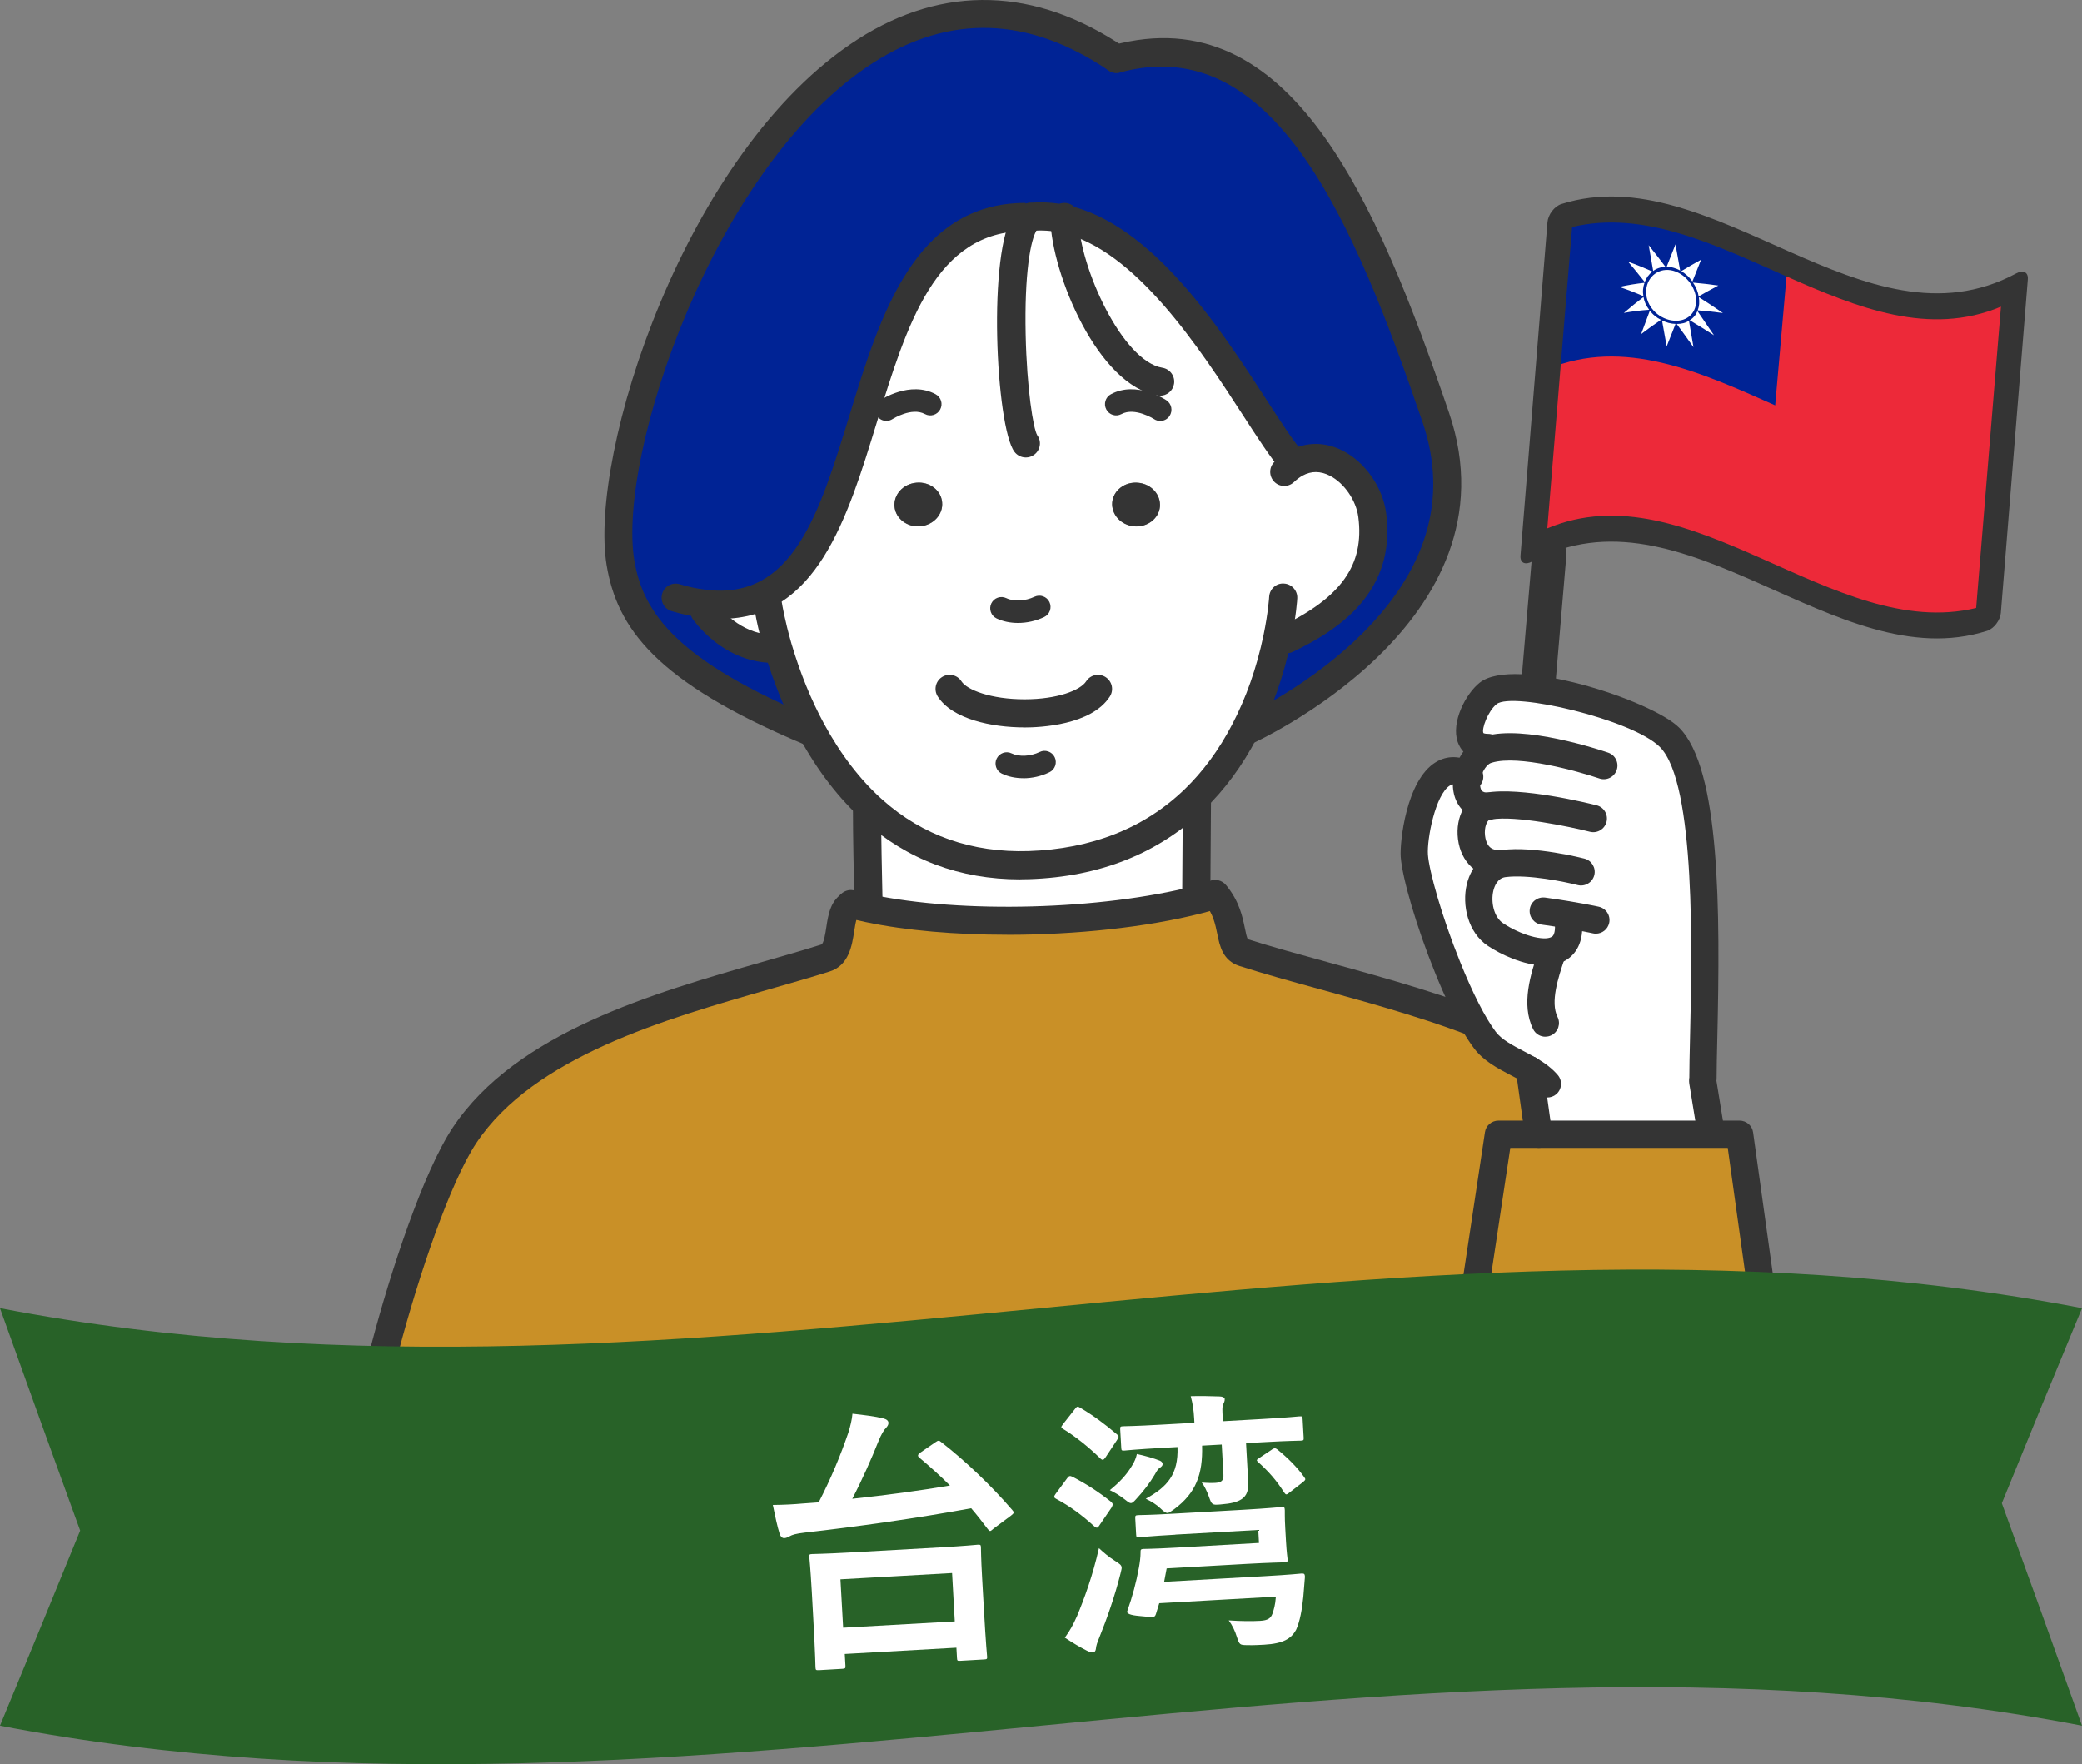 <?xml version="1.0" encoding="UTF-8"?>
<svg id="_レイヤー_2" data-name="レイヤー 2" xmlns="http://www.w3.org/2000/svg" viewBox="0 0 384.59 325.86">
  <rect x="0" y="0" width="384.59" height="325.86" fill="#808080" stroke="none"/>
  <defs>
    <style>
      .cls-1 {
        fill: #343434;
      }

      .cls-1, .cls-2, .cls-3, .cls-4, .cls-5, .cls-6 {
        stroke-width: 0px;
      }

      .cls-2 {
        fill: #286228;
      }

      .cls-3 {
        fill: #c99027;
      }

      .cls-4 {
        fill: #fff;
      }

      .cls-5 {
        fill: #ed2939;
      }

      .cls-6 {
        fill: #002395;
      }
    </style>
  </defs>
  <g id="_デザイン2" data-name="デザイン2">
    <g>
      <g>
        <g>
          <path class="cls-3" d="m160.45,167.77c17.82,3.76,44.15,2.66,60.91-1.62,1.06-.27,2.1-.56,3.08-.85l.08-.06c3.95,4.82,1.98,9.67,5.16,10.71,22.31,7.15,59.31,13.33,70.39,32.15,4.49,7.61,8.9,25.68,12.83,40.8H71.14c3.93-14.93,9.84-31.94,14.68-39.22,13.33-19.98,46.25-26.26,66.67-32.71,3.74-1.16,1.77-8.42,4.64-9.77l.04-.19c1.06.27,2.14.52,3.29.77Z"/>
          <path class="cls-6" d="m189.42,40.07c-37.2.06-23.06,75.78-59.27,71.45l-.02,1.41c3.12,4.01,7.55,6.92,12.89,6.92l.69-.21c1.25,4.22,3.22,9.73,6.22,15.28l-.33.19c-25.95-10.88-33.11-19.98-34.98-31.15-4.89-29.38,35.87-130.86,91.62-93.1,30.8-8.32,46,28.28,58.97,66.19,12.66,37.02-35.27,58.06-35.27,58.06l-.06-.04c3.29-6.26,5.07-12.52,6.05-17.18l1.73.19c9.92-4.74,17.34-11.25,15.83-22.92-.85-6.53-7.74-13.06-14.1-9.61l-.83-.52c-7.28-8.48-22.46-40.28-41.92-44.58-2.06-.46-4.16-.6-6.3-.4-.33.17-.62.44-.89.81l-.02-.81Z"/>
          <path class="cls-4" d="m143.71,119.65l-.69.21c-5.34,0-9.77-2.91-12.89-6.92l.02-1.41c36.2,4.33,22.06-71.39,59.27-71.45l.02.81c.27-.37.56-.64.89-.81,2.14-.21,4.24-.06,6.3.4,19.46,4.3,34.64,36.1,41.92,44.58l.83.52c6.36-3.45,13.25,3.08,14.1,9.61,1.52,11.67-5.91,18.17-15.83,22.92l-1.73-.19c-.98,4.66-2.77,10.92-6.05,17.18-2.29,4.39-5.3,8.78-9.27,12.6-6.9,6.65-16.7,11.67-30.55,12.12-12.48.42-21.83-3.93-28.8-10.15-4.85-4.33-8.53-9.54-11.33-14.72-2.99-5.55-4.97-11.06-6.22-15.28Zm70.56-26.06c.19-2.23-1.6-4.22-4.03-4.43-2.43-.23-4.57,1.39-4.78,3.62-.19,2.23,1.6,4.2,4.03,4.43,2.43.21,4.57-1.41,4.78-3.62Zm-44.27,3.62c2.43-.23,4.24-2.2,4.03-4.43-.19-2.23-2.33-3.85-4.76-3.62-2.43.21-4.24,2.2-4.03,4.43.21,2.2,2.35,3.83,4.76,3.62Z"/>
          <path class="cls-4" d="m220.99,164.73l.37,1.41c-16.76,4.28-43.09,5.39-60.91,1.62-.12-5.57-.29-13.31-.29-17.93l1.1-.19c6.97,6.22,16.32,10.56,28.8,10.15,13.85-.46,23.64-5.47,30.55-12.12l.48.54-.1,16.51Z"/>
          <path class="cls-1" d="m210.23,89.17c2.43.21,4.22,2.2,4.03,4.43-.21,2.2-2.35,3.83-4.78,3.62-2.43-.23-4.22-2.2-4.03-4.43.21-2.23,2.35-3.85,4.78-3.62Z"/>
          <path class="cls-1" d="m174.03,92.78c.21,2.23-1.6,4.2-4.03,4.43-2.41.21-4.55-1.41-4.76-3.62-.21-2.23,1.6-4.22,4.03-4.43,2.43-.23,4.57,1.39,4.76,3.62Z"/>
        </g>
        <g>
          <path class="cls-1" d="m188.42,162.43c-11.11,0-20.83-3.64-28.89-10.84-4.53-4.05-8.53-9.23-11.89-15.42-2.59-4.79-4.75-10.1-6.43-15.79-1.39-4.8-1.88-8.03-1.9-8.17-.22-1.42.76-2.74,2.18-2.96,1.4-.21,2.74.76,2.96,2.18,0,.03.48,3.06,1.76,7.49,1.57,5.32,3.59,10.3,6.01,14.77,3.07,5.65,6.69,10.37,10.78,14.02,7.45,6.65,16.53,9.8,26.98,9.49,11.69-.39,21.38-4.22,28.83-11.4,3.4-3.28,6.35-7.29,8.77-11.93,2.6-4.95,4.55-10.5,5.81-16.51.88-4.23,1.05-7.09,1.05-7.12.08-1.43,1.3-2.57,2.74-2.45,1.43.08,2.53,1.31,2.45,2.74,0,.13-.19,3.24-1.15,7.89-1.36,6.48-3.48,12.49-6.3,17.86-2.67,5.13-5.96,9.6-9.77,13.26-8.4,8.1-19.26,12.42-32.26,12.85-.58.02-1.16.03-1.73.03Z"/>
          <path class="cls-1" d="m143.03,122.46c-5.66,0-10.97-2.82-14.95-7.93-.88-1.14-.68-2.77.46-3.65,1.14-.88,2.77-.67,3.65.46,1.72,2.21,5.41,5.92,10.84,5.92,1.44,0,2.6,1.16,2.6,2.6s-1.16,2.6-2.6,2.6Z"/>
          <path class="cls-1" d="m237.67,120.69c-.97,0-1.9-.54-2.35-1.48-.62-1.3-.07-2.85,1.22-3.47,11.22-5.36,15.52-11.41,14.37-20.24-.4-3.07-2.61-6.28-5.25-7.63-1.75-.89-3.44-.9-5.03-.03-.53.29-1.07.69-1.62,1.21-1.04.98-2.69.94-3.67-.11-.98-1.05-.94-2.69.11-3.67.87-.82,1.78-1.49,2.7-2,3.1-1.69,6.61-1.7,9.87-.03,4.19,2.14,7.42,6.79,8.04,11.58,1.9,14.63-8.95,21.62-17.28,25.6-.36.17-.74.25-1.12.25Z"/>
          <path class="cls-1" d="m188.04,115.07c-1.42,0-2.79-.28-3.96-.84-1.03-.5-1.46-1.74-.96-2.78.5-1.03,1.74-1.46,2.78-.96,1.35.66,3.49.55,5.19-.26,1.04-.49,2.28-.05,2.77.98.49,1.04.05,2.28-.98,2.77-1.52.72-3.21,1.09-4.83,1.09Z"/>
          <path class="cls-1" d="m189.02,143.74c-1.41,0-2.78-.28-3.95-.84-1.04-.5-1.47-1.74-.97-2.77.5-1.03,1.73-1.48,2.77-.97,1.38.66,3.51.55,5.17-.26,1.03-.51,2.28-.08,2.78.95.5,1.03.08,2.28-.95,2.78-1.51.74-3.21,1.12-4.85,1.12Z"/>
          <path class="cls-1" d="m189.23,134.36h-.02c-5.97,0-13.3-1.51-15.99-5.71-.77-1.21-.42-2.82.79-3.59,1.21-.77,2.82-.42,3.59.79,1.03,1.6,5.45,3.31,11.62,3.32h.03c6.08,0,10.33-1.67,11.39-3.32.77-1.21,2.38-1.56,3.59-.78,1.21.78,1.56,2.38.78,3.59-3.4,5.29-12.9,5.71-15.77,5.71Z"/>
          <path class="cls-1" d="m238.56,87.65c-.73,0-1.46-.31-1.98-.91-1.9-2.22-4.25-5.83-6.96-10.02-7.93-12.23-19.92-30.71-33.55-33.72-1.82-.41-3.67-.52-5.49-.35-1.41.14-2.7-.91-2.84-2.34-.14-1.43.91-2.7,2.34-2.84,2.36-.23,4.76-.08,7.12.45,15.71,3.47,28.39,23.03,36.78,35.97,2.61,4.03,4.87,7.51,6.55,9.46.93,1.09.81,2.73-.28,3.67-.49.42-1.09.63-1.69.63Z"/>
          <path class="cls-1" d="m133.17,114.31c-1.06,0-2.17-.07-3.33-.21-1.79-.2-3.74-.61-5.77-1.21-1.38-.41-2.16-1.85-1.75-3.23.41-1.38,1.86-2.16,3.23-1.75,1.74.52,3.39.86,4.9,1.03,16.03,1.93,20.88-13.98,26.52-32.39,5.61-18.3,11.97-39.05,32.45-39.08l.05,5.2h-.04c-16.63.03-21.9,17.21-27.48,35.41-5.47,17.83-11.11,36.23-28.77,36.23Z"/>
          <path class="cls-1" d="m229.95,137.72c-1,0-1.95-.58-2.38-1.55-.58-1.31.02-2.85,1.33-3.43.12-.05,11.79-5.25,21.73-14.74,12.93-12.34,17.01-25.83,12.12-40.1-12.62-36.87-27.33-72.23-55.84-64.52-1.38.37-2.81-.45-3.19-1.83-.37-1.39.45-2.81,1.83-3.19,32.86-8.86,48.7,28.66,62.11,67.86,13.28,38.83-36.18,61.06-36.68,61.28-.34.15-.69.22-1.04.22Z"/>
          <path class="cls-1" d="m220.98,167.33h-.02c-1.44-.01-2.59-1.18-2.58-2.62l.11-16.51c.01-1.43,1.17-2.58,2.6-2.58h.02c1.44.01,2.59,1.18,2.58,2.62l-.11,16.51c-.01,1.43-1.17,2.58-2.6,2.58Z"/>
          <path class="cls-1" d="m160.45,167.85h-2.6c-.14-6.44-.29-13.59-.29-18.01,0-1.44,1.16-2.6,2.6-2.6s2.6,1.16,2.6,2.6c0,4.37.15,11.48.29,17.87l-2.6.14Z"/>
          <path class="cls-1" d="m214.31,77.75c-.4,0-.8-.11-1.15-.35h0s-3.52-2.24-5.99-.92c-1.02.55-2.27.17-2.81-.85-.54-1.01-.16-2.27.85-2.81,4.72-2.54,10.05.97,10.27,1.13.95.64,1.2,1.93.56,2.89-.4.6-1.06.92-1.73.92Z"/>
          <path class="cls-1" d="m163.74,77.75c-.67,0-1.33-.32-1.73-.92-.64-.95-.39-2.24.56-2.88.22-.15,5.55-3.67,10.26-1.13,1.01.55,1.39,1.81.84,2.82-.55,1.01-1.81,1.39-2.82.84-2.45-1.32-5.93.9-5.97.92-.35.23-.75.35-1.15.35Z"/>
          <path class="cls-1" d="m186.01,172.66c-9.47,0-18.64-.77-26.09-2.34-1.19-.26-2.3-.52-3.39-.79-.16-.04-.32-.1-.47-.17-.9-.41-1.53-1.32-1.53-2.37,0-1.71,1.78-3.02,3.42-2.46.99.25,2,.48,3.06.71,16.68,3.52,42.36,2.84,59.71-1.6,1.03-.26,2.03-.54,2.98-.82,1.38-.41,2.82.37,3.24,1.74.41,1.37-.37,2.82-1.74,3.24-1.01.3-2.08.6-3.18.88-10.29,2.63-23.4,3.99-35.99,3.99Z"/>
          <path class="cls-1" d="m312.9,251.49c-1.16,0-2.21-.78-2.51-1.95l-1.1-4.26c-3.54-13.72-7.56-29.28-11.45-35.87-8.31-14.11-33.54-21.05-53.82-26.63-5.43-1.49-10.55-2.9-15.12-4.37-3.04-1-3.6-3.71-4.04-5.89-.38-1.84-.76-3.73-2.33-5.65-.02-.03-.04-.05-.07-.08-.12-.15-.23-.31-.31-.46-.67-1.27-.17-2.84,1.1-3.51,1.14-.6,2.52-.26,3.28.73.01.01.03.03.04.05,2.37,2.9,2.96,5.78,3.39,7.88.15.75.36,1.77.56,2.01,4.45,1.41,9.52,2.8,14.9,4.28,22.29,6.13,47.55,13.08,56.92,29,4.26,7.22,8.2,22.47,12.01,37.21l1.1,4.25c.36,1.39-.47,2.81-1.86,3.17-.22.06-.44.08-.66.08Z"/>
          <path class="cls-1" d="m71.14,251.49c-.22,0-.44-.03-.66-.09-1.39-.37-2.22-1.79-1.85-3.18,3.5-13.29,9.53-31.74,15.03-40,11.7-17.54,37-24.77,57.33-30.59,3.83-1.09,7.44-2.13,10.72-3.16.47-.14.78-2.2.93-3.19.35-2.33.8-5.24,3.38-6.45,1.3-.61,2.85-.06,3.46,1.24.59,1.26.09,2.74-1.11,3.4-.26.42-.46,1.77-.59,2.6-.38,2.5-.95,6.26-4.51,7.37-3.34,1.05-6.98,2.1-10.85,3.2-19.51,5.58-43.8,12.52-54.43,28.47-4.81,7.23-10.67,24.52-14.33,38.44-.31,1.17-1.36,1.94-2.51,1.94Z"/>
          <path class="cls-1" d="m189.5,84.5c-.81,0-1.61-.37-2.12-1.06-3.41-4.58-5.05-37.21-.04-44.09.53-.73,1.13-1.25,1.84-1.61,1.28-.64,2.85-.12,3.49,1.16.63,1.25.15,2.76-1.06,3.43-1.29,1.8-2.39,8.45-2.15,19.5.22,9.98,1.4,17.3,2.13,18.55.86,1.15.6,2.75-.55,3.61-.46.34-1,.51-1.53.51Z"/>
          <path class="cls-1" d="m214.31,73.09c-.14,0-.28-.01-.42-.03-11.07-1.8-19.62-22.46-19.86-32.53v-.46c0-1.44,1.16-2.6,2.6-2.6s2.6,1.16,2.6,2.6v.4c.21,8.94,8.11,26.26,15.49,27.46,1.42.23,2.38,1.57,2.15,2.98-.21,1.28-1.31,2.18-2.56,2.18Z"/>
          <path class="cls-1" d="m149.6,137.72c-.33,0-.67-.06-1-.2-27.66-11.59-34.61-21.62-36.54-33.12-3.38-20.31,14.32-76.57,46.43-97.16,15.81-10.13,32.83-9.62,49.21,1.48,1.19.81,1.5,2.42.69,3.61-.81,1.19-2.42,1.5-3.61.69-14.74-9.99-29.37-10.46-43.49-1.41-29.38,18.84-47.34,72.49-44.11,91.93,1.64,9.8,7.95,18.51,33.42,29.18,1.32.56,1.95,2.08,1.39,3.4-.42,1-1.38,1.59-2.4,1.59Z"/>
        </g>
      </g>
      <g>
        <path class="cls-5" d="m367.22,114.08c-27.99,9.04-55.99-27.68-83.98-12.87,1.66-20.53,3.32-40.88,4.98-61.07,27.99-9.04,55.99,27.68,83.98,12.87-1.66,20.53-3.32,40.88-4.98,61.07Z"/>
        <path class="cls-6" d="m327.92,74.88c-14-6.24-27.99-12.54-41.99-6.73.77-9.37,1.53-18.71,2.29-28.01,14-4.52,27.99,2.4,41.99,8.6-.77,8.72-1.53,17.43-2.3,26.14Z"/>
        <path class="cls-1" d="m367.22,116.47c-.07.03-.13.05-.2.07-27.99,8.82-55.99-27.88-83.98-12.83-.63.34-1.22.43-1.62.23-.41-.2-.61-.68-.55-1.35,1.66-20.71,3.32-41.23,4.98-61.57.06-.65.36-1.4.84-2.03.49-.64,1.11-1.11,1.74-1.31,27.99-8.82,55.99,27.88,83.98,12.83.63-.34,1.21-.43,1.62-.23.41.2.61.68.55,1.35-1.66,20.71-3.32,41.23-4.98,61.57-.05.66-.36,1.4-.84,2.03-.43.57-.98,1.01-1.54,1.24Zm-81.4-18.88c26.41-11.07,52.82,21.06,79.22,14.71,1.53-18.42,3.05-36.97,4.58-55.66-26.41,11.07-52.82-21.06-79.22-14.71-1.53,18.42-3.05,36.97-4.58,55.66Z"/>
        <g>
          <path class="cls-4" d="m313.3,55.96c-.22,2.49-2.46,3.78-5,3.12-2.54-.66-4.43-3.02-4.21-5.55.22-2.53,2.46-4.22,5-3.52,2.54.7,4.43,3.47,4.22,5.95Z"/>
          <g>
            <path class="cls-4" d="m309.13,49.45c.43.12.85.29,1.23.52-.29-1.61-.57-3.23-.86-4.84-.55,1.38-1.09,2.76-1.64,4.15.41,0,.83.04,1.26.17Z"/>
            <path class="cls-4" d="m308.25,59.65c.43.11.85.17,1.26.18-.55,1.38-1.09,2.76-1.64,4.15-.29-1.6-.57-3.2-.86-4.8.39.19.8.36,1.23.47Z"/>
          </g>
          <g>
            <path class="cls-4" d="m313.87,56.16c-.04.42-.13.81-.27,1.16,1.55.12,3.11.29,4.66.5-1.48-1.02-2.97-2-4.45-2.94.07.43.09.86.06,1.28Z"/>
            <path class="cls-4" d="m303.51,53.44c-.04.43-.01.85.06,1.27-1.48-.65-2.97-1.23-4.45-1.71,1.55-.35,3.11-.6,4.66-.77-.14.38-.23.79-.27,1.21Z"/>
          </g>
          <g>
            <path class="cls-4" d="m313.41,53.43c.18.44.3.88.37,1.31,1.21-.7,2.42-1.36,3.63-2-1.56-.22-3.12-.41-4.68-.54.27.38.49.8.67,1.24Z"/>
            <path class="cls-4" d="m303.97,56.09c.18.41.41.79.67,1.13-1.56.1-3.12.29-4.68.58,1.21-1.04,2.42-2.02,3.63-2.94.07.41.19.83.37,1.24Z"/>
          </g>
          <g>
            <path class="cls-4" d="m311.69,50.92c.36.33.66.7.93,1.08.54-1.35,1.07-2.7,1.61-4.04-1.22.67-2.44,1.38-3.66,2.12.39.23.76.51,1.12.84Z"/>
            <path class="cls-4" d="m305.69,58.34c.35.3.73.54,1.12.74-1.22.83-2.44,1.7-3.66,2.63.54-1.45,1.07-2.89,1.61-4.32.27.34.57.67.93.96Z"/>
          </g>
          <g>
            <path class="cls-4" d="m312.98,58.43c.25-.3.43-.63.57-.98,1.02,1.47,2.04,2.97,3.06,4.48-1.49-.96-2.99-1.89-4.48-2.77.31-.19.6-.44.84-.73Z"/>
            <path class="cls-4" d="m304.4,51.01c.25-.34.53-.62.84-.85-1.49-.68-2.99-1.29-4.48-1.82,1.02,1.21,2.04,2.46,3.06,3.75.14-.38.33-.74.57-1.08Z"/>
          </g>
          <g>
            <path class="cls-4" d="m310.93,59.7c.39-.1.75-.25,1.06-.44.28,1.62.56,3.25.83,4.87-1.03-1.46-2.06-2.89-3.1-4.29.41,0,.81-.04,1.2-.14Z"/>
            <path class="cls-4" d="m306.45,49.49c.39-.13.79-.2,1.2-.21-1.03-1.36-2.06-2.7-3.1-3.99.28,1.58.56,3.17.83,4.75.31-.23.67-.42,1.06-.55Z"/>
          </g>
        </g>
      </g>
      <rect class="cls-1" x="279.92" y="98.98" width="6.31" height="79.98" rx="3" ry="3" transform="translate(12.8 -23.5) rotate(4.86)"/>
      <g>
        <path class="cls-4" d="m271.52,143.57c-7.46-4.5-10.08,10.99-9.8,14.9.26,3.57,2.82,12.38,6.11,20.5,2.16,5.38,4.62,10.46,6.92,13.51,1.9,2.52,5.34,3.83,8.25,5.5l1.67,11.92h31.83s0-.44,0-.44l-1.51-9.27.04-.56c0-12.26,2.6-54.25-6.17-63.02-4.54-4.54-28.49-12.14-33.53-8.1-2.72,2.18-6.07,9.98,0,9.98l.1.34c-.18.04-.36.12-.54.18-1.65.65-2.9,2.58-3.37,4.58Z"/>
        <polygon class="cls-3" points="271.14 250.56 271.14 250.87 327.47 250.87 327.47 250.56 321.81 209.9 316.5 209.9 284.67 209.9 277.27 209.9 271.14 250.56"/>
        <path class="cls-1" d="m270.68,252.69c1.23,0,2.3-.9,2.49-2.14l5.81-38.52h40.17s5.36,38.49,5.36,38.49c.19,1.38,1.46,2.33,2.84,2.15,1.38-.19,2.34-1.46,2.15-2.85l-5.67-40.67c-.17-1.24-1.24-2.17-2.5-2.17h-44.54c-1.25,0-2.31.91-2.49,2.14l-6.13,40.67c-.21,1.38.74,2.66,2.12,2.87.13.02.25.03.38.03Z"/>
        <path class="cls-1" d="m314.57,201.74c1.39,0,2.52-1.13,2.52-2.52,0-1.85.06-4.38.13-7.38.56-23.82.53-49.86-7.04-57.43-5.02-5.02-30.46-13.43-36.88-8.29-2.51,2-5.32,7.27-4.02,10.97.37,1.05,1.65,3.5,5.6,3.5,1.39,0,2.52-1.13,2.52-2.52s-1.13-2.52-2.52-2.52c-.65,0-.86-.14-.86-.14-.39-.72.83-4.07,2.43-5.35,2.92-2.35,25.08,2.83,30.17,7.92,6.67,6.67,5.92,38.47,5.56,53.74-.07,3.04-.13,5.62-.13,7.5,0,1.39,1.13,2.52,2.52,2.52Z"/>
        <path class="cls-1" d="m274.87,151.44c1.39,0,2.52-1.13,2.52-2.52,0-1.39-1.13-2.52-2.52-2.52-.57,0-.96-.12-1.16-.36-.28-.35-.44-1.2-.19-2.31.34-1.47,1.2-2.53,1.82-2.78l.24-.08c4.88-1.5,15.99,1.6,19.86,2.92,1.32.45,2.75-.25,3.2-1.57.45-1.32-.25-2.75-1.57-3.2-1.58-.54-15.58-5.18-22.77-3.03-.19.05-.39.12-.58.19-.01,0-.2.07-.21.08-2.78,1.08-4.36,3.99-4.9,6.35-.57,2.55-.14,4.94,1.18,6.59.82,1.03,2.37,2.25,5.09,2.25Z"/>
        <path class="cls-1" d="m276.74,162.03c.17,0,.35,0,.53-.02,1.39-.09,2.45-1.28,2.36-2.67-.08-1.39-1.24-2.4-2.67-2.36-1.91.17-2.48-1.34-2.64-2.59-.21-1.6.41-2.88.83-2.97.08,0,.2-.03.33-.06,4.43-.79,14.66,1.37,18.22,2.27,1.35.34,2.72-.48,3.06-1.83.34-1.35-.48-2.72-1.83-3.06-1.42-.36-14.03-3.47-20.49-2.32-.13.02-.25.04-.38.07-3.2.63-5.28,4.31-4.74,8.53.55,4.24,3.5,6.99,7.42,6.99Z"/>
        <path class="cls-1" d="m294.79,172.46c1.16,0,2.2-.8,2.46-1.98.3-1.36-.56-2.7-1.92-3-.16-.04-3.92-.86-9.91-1.69-1.39-.18-2.65.77-2.84,2.15-.19,1.38.77,2.65,2.15,2.84,5.78.8,9.48,1.61,9.52,1.62.18.04.37.06.54.06Z"/>
        <path class="cls-1" d="m285.32,178.35c1.43,0,2.8-.29,3.97-1.01,1.62-.99,3.43-3.12,2.9-7.67-.16-1.38-1.41-2.37-2.8-2.21-1.38.16-2.37,1.41-2.21,2.8.08.69.19,2.34-.53,2.78-1.44.87-5.72-.32-9-2.51-1.74-1.16-2.28-3.96-1.8-5.99.21-.87.77-2.35,2.26-2.53,4.13-.54,11.02.88,13.32,1.47,1.35.34,2.72-.47,3.07-1.82.34-1.35-.47-2.72-1.82-3.07-.38-.1-9.27-2.35-15.2-1.59-3.23.4-5.68,2.78-6.54,6.37-.89,3.75.16,8.86,3.91,11.35,2.26,1.51,6.59,3.62,10.46,3.62Z"/>
        <path class="cls-1" d="m285.46,191.48c.38,0,.76-.08,1.12-.26,1.25-.62,1.75-2.13,1.13-3.38-1.37-2.75.14-7.28,1.24-10.58l.21-.63c.44-1.32-.28-2.75-1.6-3.18-1.32-.43-2.75.28-3.18,1.6l-.21.62c-1.38,4.14-3.26,9.8-.97,14.42.44.89,1.33,1.4,2.26,1.4Z"/>
        <path class="cls-1" d="m285.84,202.71c.57,0,1.15-.19,1.62-.59,1.06-.9,1.2-2.49.3-3.55-.94-1.11-2.2-2.11-3.96-3.15-.75-.43-1.52-.83-2.29-1.24-2.12-1.11-4.12-2.15-5.22-3.61-1.94-2.57-4.28-7.16-6.59-12.93-3.39-8.37-5.71-16.77-5.93-19.75-.21-2.86,1.36-11.14,4.07-12.81.26-.16.74-.45,1.91.25.11.06.21.12.33.17,1.13.81,2.67.52,3.47-.61.8-1.14.5-2.72-.64-3.53-.2-.14-.42-.29-.69-.42-2.41-1.4-4.9-1.46-7.02-.15-5.47,3.35-6.65,14.84-6.46,17.47.29,3.99,2.99,13.13,6.29,21.27,1.75,4.36,4.43,10.36,7.24,14.08,1.77,2.36,4.38,3.72,6.91,5.04.71.37,1.41.74,2.09,1.13,1.23.72,2.08,1.38,2.64,2.04.5.59,1.21.89,1.93.89Z"/>
        <path class="cls-1" d="m284.2,212.02c.12,0,.23,0,.35-.02,1.38-.19,2.34-1.47,2.15-2.85l-1.67-11.92c-.19-1.38-1.45-2.33-2.85-2.15-1.38.19-2.34,1.47-2.15,2.85l1.67,11.92c.18,1.26,1.26,2.17,2.49,2.17Z"/>
        <path class="cls-1" d="m316.04,211.58c.13,0,.27,0,.41-.03,1.37-.22,2.31-1.52,2.08-2.89l-1.51-9.28c-.22-1.37-1.52-2.32-2.89-2.08-1.37.22-2.31,1.52-2.08,2.89l1.51,9.28c.2,1.24,1.27,2.11,2.48,2.11Z"/>
      </g>
    </g>
    <g>
      <path class="cls-2" d="m384.59,318.74c-128.2-24.68-256.4,24.68-384.59,0,4.94-11.9,9.88-23.91,14.81-36.02-4.94-13.59-9.88-27.28-14.81-41.09,128.2,24.68,256.4-24.68,384.59,0-4.94,11.9-9.88,23.91-14.81,36.03,4.94,13.59,9.88,27.28,14.81,41.09Z"/>
      <g>
        <path class="cls-4" d="m172.77,266.41c.29-.22.44-.28.6-.29.15,0,.26.04.47.23,4.44,3.44,9.31,8.08,13.15,12.57.38.44.39.54-.25,1.04l-3.19,2.38c-.34.28-.49.44-.64.45s-.26-.14-.43-.33c-1-1.33-1.99-2.6-3.08-3.87-9.93,1.84-21.51,3.46-30.67,4.49-1.78.2-2.43.44-2.83.67-.25.12-.59.34-1,.36-.41.02-.68-.27-.86-.72-.43-1.31-.92-3.63-1.28-5.41,2.15-.02,3.94-.12,5.46-.26.97-.05,1.99-.16,3.01-.22,2.26-4.38,4.02-8.62,5.47-12.85.39-1.25.68-2.45.77-3.53,2.11.24,4.17.48,5.68.86.67.17.95.46.97.82.02.36-.22.68-.41.89-.39.38-.91,1.18-1.49,2.64-1.21,3.04-2.84,6.76-4.78,10.51,6.16-.65,12.66-1.53,18.04-2.45-1.84-1.84-3.73-3.53-5.61-5.11-.43-.34-.39-.59.15-.98l2.76-1.9Zm-21.54,42.07c-.51.03-.56-.02-.59-.53-.02-.31,0-1.69-.42-9.24l-.26-4.7c-.26-4.59-.44-6.07-.46-6.42-.03-.46.02-.51.53-.54.31-.02,2.1-.02,7-.29l16.54-.93c4.9-.28,6.68-.48,6.99-.5.56-.03.62.02.64.48.02.31,0,1.84.22,5.67l.3,5.26c.42,7.5.61,8.93.62,9.23.03.46-.02.51-.58.54l-4.39.25c-.51.03-.56-.02-.59-.48l-.11-1.94-20.62,1.16.12,2.14c.03.51-.02.56-.58.6l-4.34.25Zm4.52-7.83l20.62-1.16-.5-8.93-20.62,1.16.5,8.93Z"/>
        <path class="cls-4" d="m197.1,273.08c.33-.48.53-.54,1.01-.31,2.58,1.34,4.71,2.71,7.17,4.66.33.34.33.49.06,1.02l-2.18,3.19c-.23.37-.38.53-.53.54s-.26-.09-.47-.23c-2.27-2.07-4.51-3.74-7.04-5.08-.26-.14-.37-.24-.38-.39,0-.15.08-.31.28-.58l2.09-2.83Zm1.43-12.78c.38-.53.53-.59.96-.31,2.38,1.4,4.52,2.97,6.83,4.94.38.29.43.44,0,1.08l-2.08,3.14c-.38.53-.53.64-.96.26-2.17-2.13-4.63-4.09-6.86-5.45-.48-.28-.48-.33-.05-.92l2.15-2.73Zm.37,38.33c1.44-3.46,2.95-7.59,4.1-12.67.76.72,1.83,1.64,2.95,2.34.9.56,1.22.8,1.25,1.26.01.26-.12.62-.24,1.19-1.05,4.15-2.5,8.28-3.9,11.74-.36.84-.58,1.52-.61,1.98-.03.41-.21.73-.57.75-.25.01-.72-.11-1.15-.35-1.27-.65-2.38-1.3-4.03-2.38,1-1.39,1.51-2.34,2.19-3.86Zm15.37-28.82c.32.13.48.38.49.59.02.31-.18.47-.47.69-.35.22-.54.49-.95,1.23-.98,1.64-2.03,3.03-3.48,4.6-.43.48-.68.7-.93.72s-.52-.18-1-.56c-1.07-.86-2.13-1.47-2.92-1.83,1.76-1.43,3.07-2.79,4.1-4.53.47-.74.74-1.42.9-2.15,1.5.32,3.17.79,4.27,1.24Zm7.78-2.79c.15,5.32-1.14,8.77-5.17,11.76-.59.39-.88.66-1.19.68-.36.02-.73-.27-1.38-.89-.65-.63-1.55-1.19-2.66-1.74,3.97-2.17,6.04-4.49,5.86-9.55l-2.71.15c-5.05.28-6.78.48-7.09.5-.51.03-.56-.02-.59-.53l-.19-3.37c-.03-.51.02-.56.53-.59.31-.02,2.05-.01,7.1-.3l6.07-.34-.04-.76c-.09-1.63-.26-2.75-.64-4.16,1.89-.06,3.63,0,5.38.05.51.02.88.21.9.46.02.41-.12.67-.3,1.04-.18.42-.14,1.08-.08,2.26l.05.82,7.09-.4c5-.28,6.73-.48,7.04-.5.51-.03.56.02.59.53l.19,3.37c.03.51-.02.56-.53.59-.31.02-2.05.01-7.05.29l-3.06.17.4,7.15c.08,1.48-.22,2.52-1.2,3.19-.84.56-1.95.83-3.89.99-1.58.14-1.63.09-2.18-1.46-.31-.9-.89-2.1-1.32-2.59,1.08.09,1.9.1,2.56.06,1.17-.07,1.51-.5,1.45-1.57l-.31-5.51-3.62.2Zm-4.96,16.46c-4.7.26-6.27.46-6.58.47-.56.03-.62-.02-.64-.53l-.16-2.91c-.03-.56.02-.62.58-.65.31-.02,1.89,0,6.59-.27l12.81-.72c4.54-.26,6.68-.48,6.99-.5.56-.03.62.02.65.58.02.31-.04,1.18.08,3.27l.14,2.5c.12,2.09.27,3.01.29,3.26.03.51-.02.56-.58.6-.31.02-2.46.04-7,.29l-14.75.83-.47,2.48,18.53-1.04c4.85-.27,6.53-.47,6.83-.49.51-.03.62.07.65.58l-.3,3.7c-.23,2.27-.61,4.54-1.34,6.12-.88,1.59-2.31,2.54-5.89,2.74-.77.04-1.89.11-3.17.08-1.33-.03-1.38-.03-1.88-1.53-.32-1.06-.84-2.16-1.5-3.04,2.37.17,4.46.16,5.84.08,1.38-.08,1.92-.47,2.23-1.3.26-.78.53-1.57.64-3.16l-21.54,1.21-.61,1.98c-.13.37-.18.52-.69.55-.41.02-1.08-.04-2.36-.17q-2.52-.22-2.25-.9c.93-2.61,1.65-5.26,2.16-8.06.16-.88.3-1.91.3-2.78-.03-.51.07-.62.53-.64.31-.02,1.69,0,5.98-.24l15.36-.87-.13-2.4-15.31.86Zm17.85-15.75c.45-.28.65-.29,1.02,0,1.88,1.53,3.61,3.23,4.95,5.1.33.44.28.5-.3.99l-2.35,1.82c-.29.22-.49.39-.64.39s-.26-.14-.43-.38c-1.41-2.23-2.88-3.88-4.71-5.52-.49-.43-.39-.49.21-.88l2.27-1.51Z"/>
      </g>
    </g>
  </g>
</svg>